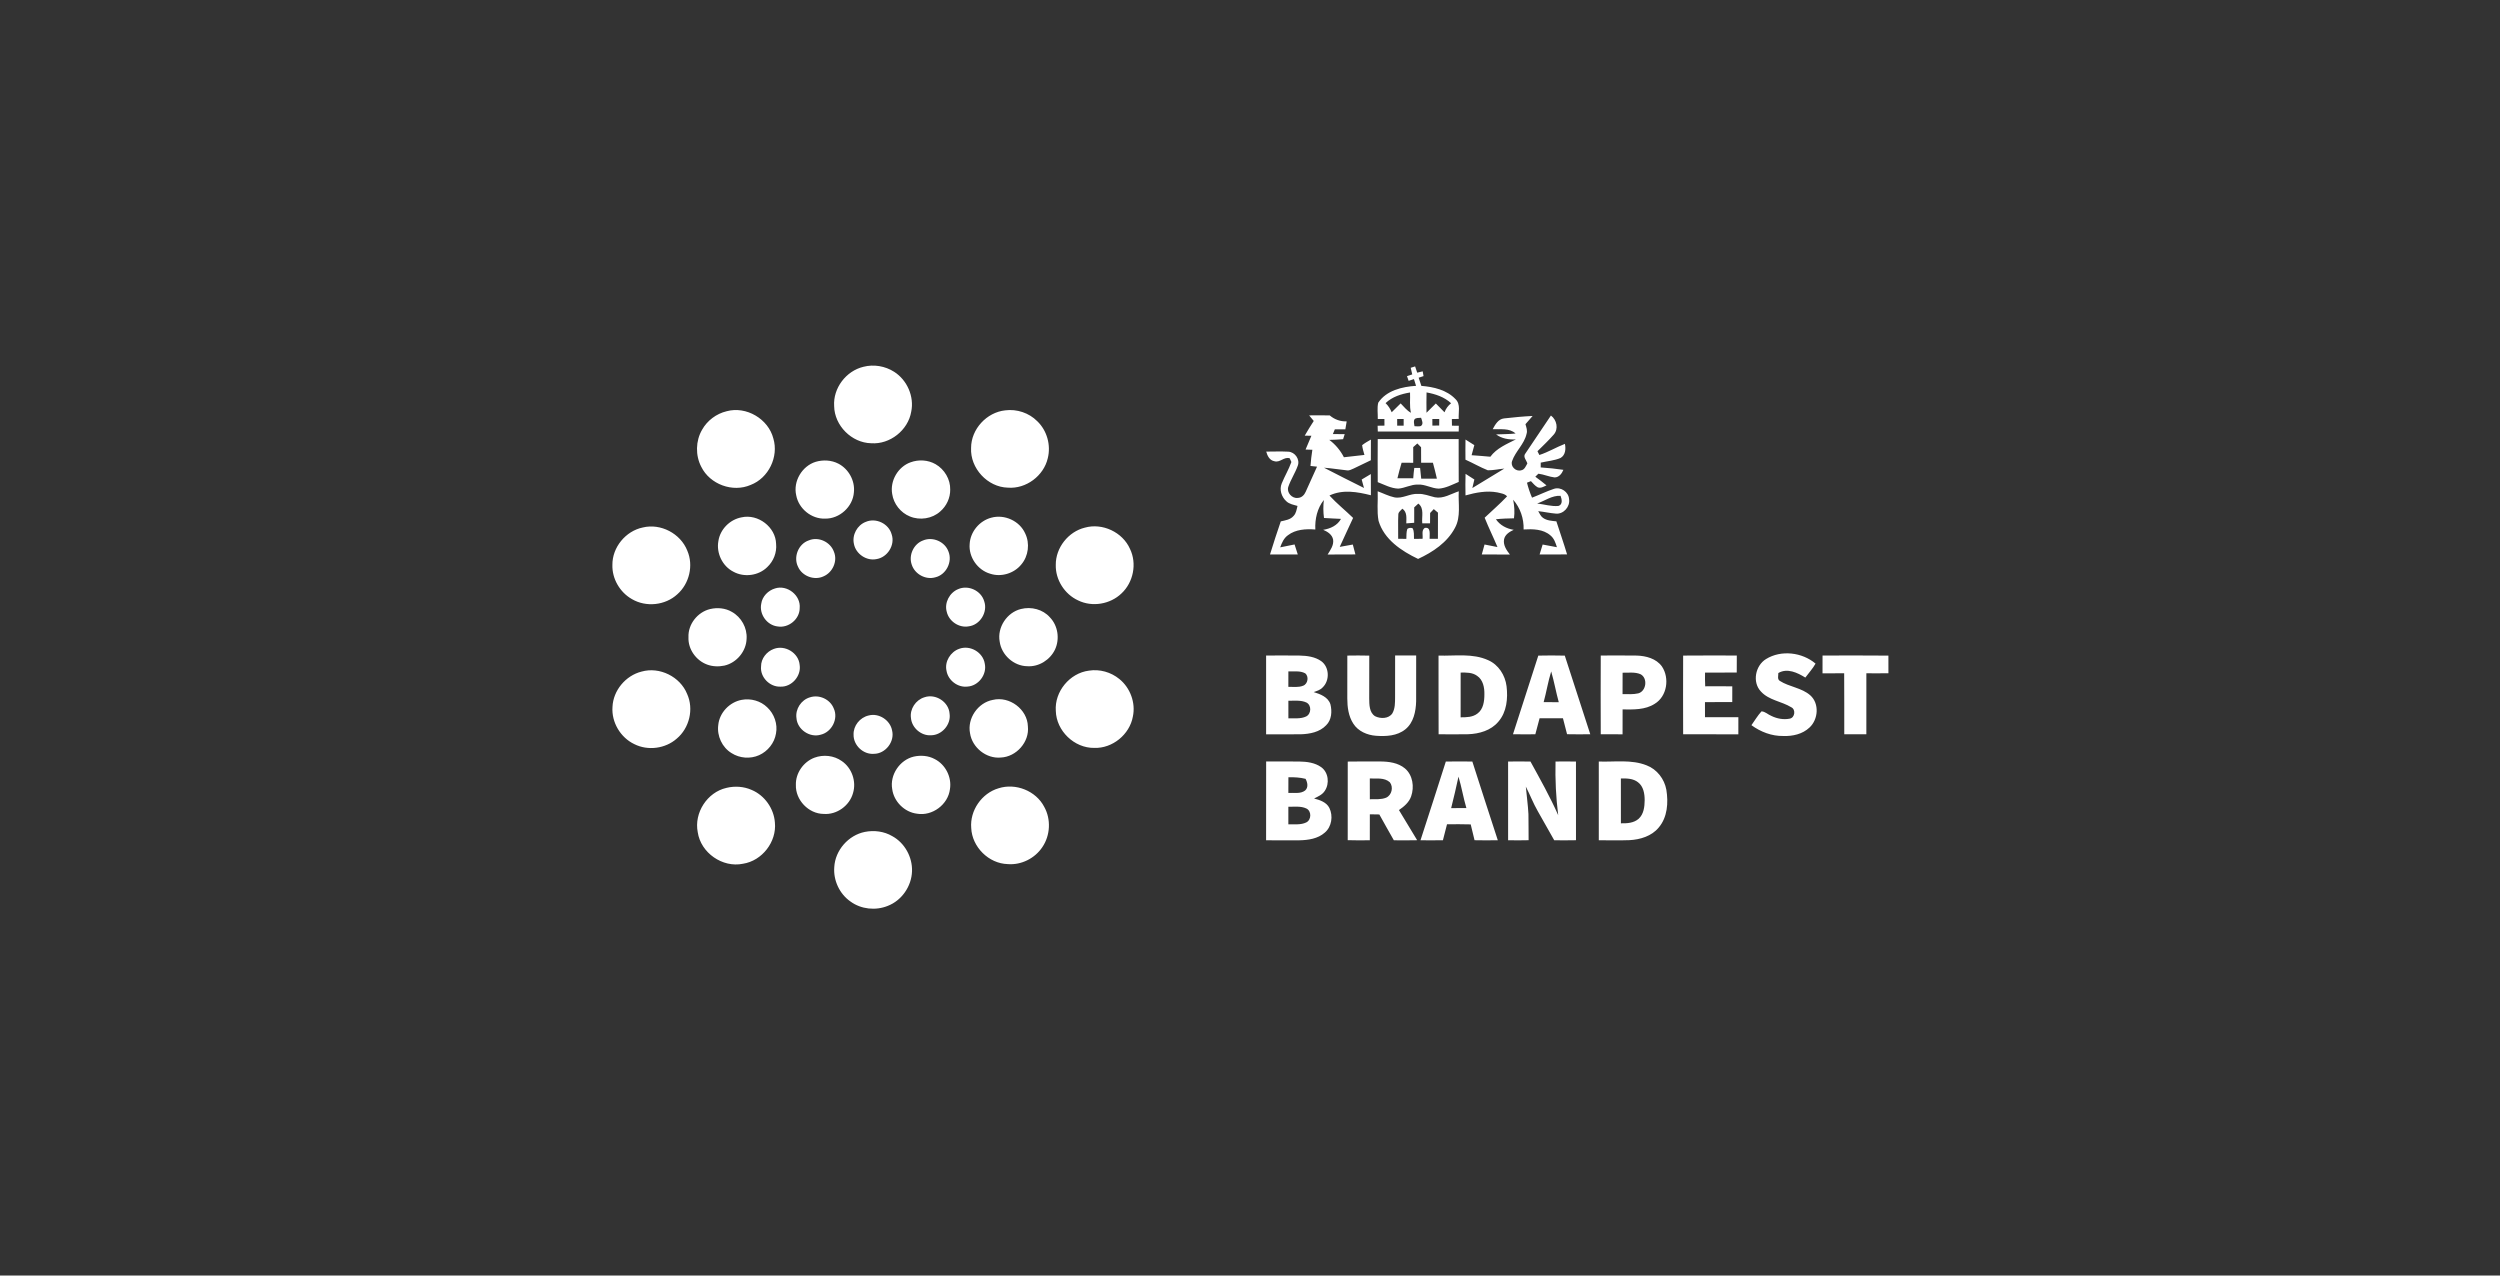 <?xml version="1.0" encoding="UTF-8" standalone="no"?>
<!DOCTYPE svg PUBLIC "-//W3C//DTD SVG 1.1//EN" "http://www.w3.org/Graphics/SVG/1.1/DTD/svg11.dtd">
<svg width="100%" height="100%" viewBox="0 0 196 100" version="1.1" xmlns="http://www.w3.org/2000/svg" xmlns:xlink="http://www.w3.org/1999/xlink" xml:space="preserve" xmlns:serif="http://www.serif.com/" style="fill-rule:evenodd;clip-rule:evenodd;stroke-linejoin:round;stroke-miterlimit:2;">
    <rect x="0" y="0" width="196" height="100" fill="#333333" stroke="none"/>
    <g transform="matrix(1,0,0,1,-904,-260)">
        <g id="budapest-brand" transform="matrix(0.979,0,0,0.499,904,260)">
            <rect x="0" y="0" width="200.222" height="200.222" style="fill:none;"/>
            <g transform="matrix(1.022,0,0,2.002,49.041,57.44)">
                <path d="M19.671,0.094C20.481,-0.117 21.373,0.035 22.076,0.486C23.095,1.132 23.665,2.433 23.416,3.618C23.172,5.071 21.748,6.201 20.275,6.094C18.746,6.061 17.401,4.709 17.377,3.18C17.283,1.774 18.307,0.419 19.671,0.094ZM62.555,0.172C62.642,0.145 62.813,0.09 62.9,0.063C62.953,0.226 63.008,0.391 63.063,0.555C63.206,0.521 63.35,0.486 63.495,0.452C63.517,0.576 63.538,0.7 63.56,0.825C63.432,0.866 63.304,0.908 63.178,0.95C63.249,1.162 63.318,1.378 63.389,1.592C64.348,1.67 65.382,1.908 66.065,2.633C66.491,3.039 66.277,3.667 66.317,4.185C66.137,4.188 65.958,4.192 65.778,4.195C65.781,4.368 65.783,4.542 65.787,4.715C65.965,4.717 66.143,4.719 66.324,4.722C66.32,4.873 66.318,5.025 66.316,5.176C64.204,5.171 62.09,5.171 59.976,5.176C59.97,5.023 59.965,4.871 59.962,4.719C60.139,4.715 60.318,4.712 60.498,4.711C60.495,4.537 60.495,4.366 60.494,4.193C60.321,4.192 60.148,4.192 59.975,4.192C59.985,3.767 59.911,3.327 60.01,2.913C60.646,1.948 61.889,1.658 62.973,1.588C62.917,1.412 62.861,1.235 62.808,1.059C62.704,1.094 62.495,1.164 62.392,1.198C62.359,1.106 62.295,0.921 62.264,0.828C62.399,0.782 62.536,0.736 62.675,0.692C62.635,0.519 62.595,0.345 62.555,0.172ZM60.585,2.945C60.795,3.147 60.954,3.392 61.064,3.662C61.294,3.427 61.529,3.195 61.767,2.968C62.023,3.224 62.248,3.527 62.573,3.703C62.447,3.182 62.529,2.641 62.502,2.111C61.807,2.226 61.106,2.449 60.585,2.945ZM63.796,2.105C63.784,2.636 63.785,3.168 63.792,3.7C64.036,3.459 64.278,3.214 64.523,2.973C64.753,3.201 64.983,3.43 65.205,3.665C65.304,3.381 65.486,3.142 65.719,2.954C65.192,2.461 64.492,2.233 63.796,2.105ZM62.845,4.229C62.765,4.396 62.83,4.582 62.85,4.756C63.016,4.759 63.189,4.794 63.352,4.743C63.582,4.576 63.431,4.303 63.367,4.094C63.189,4.121 62.972,4.068 62.845,4.229ZM61.493,4.191C61.494,4.365 61.494,4.539 61.496,4.714C61.664,4.714 61.832,4.715 62.002,4.715C62.001,4.539 62.001,4.365 62.002,4.19C61.832,4.19 61.663,4.19 61.493,4.191ZM64.251,4.191C64.251,4.364 64.251,4.536 64.253,4.711C64.43,4.708 64.608,4.705 64.787,4.702C64.788,4.532 64.789,4.364 64.792,4.194C64.61,4.193 64.43,4.192 64.251,4.191ZM8.95,3.583C10.49,3.162 12.218,4.18 12.613,5.722C13.043,7.159 12.239,8.827 10.835,9.365C9.43,9.98 7.642,9.32 6.966,7.946C6.497,7.049 6.519,5.911 7.028,5.035C7.431,4.312 8.147,3.777 8.95,3.583ZM30.785,3.512C31.689,3.393 32.644,3.711 33.288,4.361C34.056,5.09 34.374,6.242 34.117,7.266C33.801,8.651 32.411,9.694 30.989,9.579C29.393,9.541 28.024,8.051 28.107,6.459C28.108,4.988 29.327,3.665 30.785,3.512ZM54.595,3.907C55.134,3.901 55.672,3.899 56.212,3.91C56.582,4.229 57.048,4.396 57.538,4.378C57.504,4.585 57.468,4.793 57.433,5.002C57.158,5.003 56.883,5.003 56.609,5.001C56.557,5.124 56.505,5.248 56.457,5.372C56.764,5.376 57.072,5.378 57.382,5.381C57.339,5.512 57.299,5.643 57.257,5.776C56.898,5.806 56.537,5.824 56.176,5.831C56.657,6.191 57.047,6.658 57.32,7.193C57.857,7.144 58.392,7.061 58.929,7.011C58.858,6.758 58.776,6.507 58.749,6.245C58.96,6.074 59.2,5.943 59.436,5.807C59.436,6.347 59.436,6.888 59.432,7.428C58.976,7.639 58.526,7.863 58.074,8.082C57.905,8.153 57.735,8.258 57.545,8.22C56.948,8.16 56.358,8.055 55.76,8.014C56.801,8.55 57.843,9.086 58.894,9.604C58.833,9.383 58.773,9.161 58.713,8.941C58.95,8.795 59.189,8.651 59.431,8.512C59.439,9.066 59.439,9.62 59.435,10.175C58.377,9.908 57.214,9.702 56.188,10.197C56.762,10.828 57.432,11.359 58.041,11.955C57.694,12.714 57.334,13.466 56.993,14.228C57.336,14.172 57.677,14.111 58.018,14.043C58.089,14.3 58.158,14.559 58.222,14.819C57.495,14.83 56.77,14.817 56.044,14.827C56.261,14.477 56.539,14.097 56.475,13.662C56.405,13.263 56.04,13.034 55.696,12.888C56.255,12.802 56.813,12.546 57.091,12.029C56.647,12.005 56.202,11.991 55.76,11.959C55.696,11.49 55.696,11.017 55.747,10.548C55.23,11.201 55.041,12.043 55.082,12.864C54.347,12.808 53.537,12.846 52.93,13.317C52.611,13.542 52.456,13.91 52.328,14.264C52.704,14.193 53.08,14.119 53.455,14.037C53.54,14.299 53.624,14.561 53.707,14.825C52.982,14.823 52.255,14.826 51.529,14.824C51.798,13.954 52.077,13.086 52.374,12.226C52.726,12.144 53.127,12.094 53.375,11.8C53.582,11.589 53.617,11.285 53.684,11.013C53.381,10.923 53.042,10.873 52.805,10.643C52.428,10.303 52.248,9.73 52.447,9.251C52.68,8.679 52.999,8.147 53.206,7.566C53.173,7.492 53.107,7.348 53.075,7.276C52.634,7.127 52.314,7.641 51.876,7.505C51.499,7.441 51.323,7.082 51.233,6.75C51.808,6.748 52.385,6.726 52.96,6.755C53.486,6.777 53.898,7.366 53.703,7.863C53.501,8.435 53.154,8.945 52.961,9.52C52.819,9.962 53.257,10.452 53.714,10.383C53.996,10.377 54.217,10.158 54.322,9.911C54.62,9.252 54.918,8.592 55.214,7.932C55.043,7.913 54.871,7.895 54.701,7.877C54.73,7.451 54.785,7.028 54.848,6.606C54.67,6.6 54.492,6.594 54.316,6.589C54.466,6.227 54.618,5.866 54.773,5.506C54.598,5.502 54.423,5.5 54.251,5.498C54.472,5.106 54.712,4.724 54.957,4.345C54.836,4.199 54.714,4.052 54.595,3.907ZM69.869,4.145C70.613,4.061 71.36,3.988 72.108,3.953C71.92,4.168 71.731,4.383 71.546,4.6C71.617,4.848 71.719,5.11 71.629,5.369C71.448,6.173 70.762,6.726 70.499,7.491C70.35,7.909 70.787,8.336 71.205,8.219C71.479,8.176 71.576,7.888 71.695,7.676C71.625,7.429 71.328,7.156 71.538,6.902C72.204,5.907 72.875,4.913 73.542,3.918C74.002,4.26 74.155,4.966 73.762,5.416C73.361,5.872 72.919,6.292 72.488,6.72C72.531,6.82 72.581,6.919 72.635,7.016C73.33,6.792 73.959,6.405 74.638,6.142C74.721,6.537 74.683,7.03 74.293,7.251C73.802,7.46 73.259,7.495 72.743,7.616C72.741,7.741 72.74,7.865 72.741,7.992C73.336,8.029 73.929,8.095 74.519,8.18C74.398,8.474 74.181,8.773 73.83,8.777C73.395,8.729 72.99,8.537 72.559,8.484C72.475,8.56 72.395,8.639 72.318,8.721C72.614,8.942 72.913,9.159 73.195,9.399C72.978,9.497 72.736,9.659 72.492,9.546C72.286,9.428 72.138,9.236 71.976,9.068C71.899,9.098 71.743,9.159 71.666,9.19C71.765,9.591 71.897,9.984 72.061,10.365C72.638,10.145 73.193,9.866 73.78,9.672C74.319,9.492 74.935,9.921 74.964,10.485C75.057,11.07 74.531,11.672 73.934,11.617C73.467,11.581 73.01,11.474 72.546,11.424C72.657,11.605 72.737,11.823 72.919,11.949C73.222,12.168 73.61,12.185 73.969,12.223C74.248,13.088 74.549,13.947 74.808,14.819C74.09,14.827 73.372,14.823 72.654,14.823C72.73,14.561 72.809,14.301 72.893,14.043C73.264,14.12 73.637,14.19 74.011,14.252C73.907,13.916 73.79,13.561 73.508,13.331C72.937,12.826 72.119,12.819 71.401,12.86C71.427,12.009 71.144,11.168 70.583,10.526C70.677,11.007 70.713,11.498 70.647,11.985C70.174,11.993 69.701,12.006 69.231,12.06C69.552,12.53 70.071,12.801 70.626,12.888C70.298,13.041 69.935,13.261 69.867,13.65C69.793,14.098 70.066,14.493 70.327,14.827C69.593,14.82 68.858,14.828 68.124,14.823C68.194,14.561 68.267,14.301 68.34,14.041C68.678,14.106 69.016,14.173 69.353,14.241C69.032,13.467 68.658,12.717 68.349,11.938C68.935,11.381 69.55,10.851 70.106,10.262C69.922,10.048 69.602,10.019 69.345,9.952C68.508,9.795 67.656,9.962 66.848,10.188C66.836,9.623 66.836,9.059 66.852,8.495C67.081,8.643 67.311,8.792 67.542,8.939C67.489,9.162 67.436,9.385 67.385,9.609C68.221,9.1 69.06,8.596 69.892,8.082C69.46,8.12 69.032,8.221 68.599,8.217C67.998,7.978 67.436,7.647 66.845,7.384C66.837,6.858 66.84,6.331 66.848,5.804C67.078,5.95 67.308,6.096 67.54,6.242C67.472,6.507 67.398,6.769 67.326,7.033C67.817,7.064 68.305,7.11 68.795,7.152C69.288,6.48 70.076,6.159 70.794,5.793C70.247,5.821 69.694,5.734 69.247,5.402C69.754,5.372 70.265,5.388 70.772,5.329C70.276,4.88 69.587,5.025 68.98,4.99C69.175,4.628 69.413,4.195 69.869,4.145ZM72.463,10.824C73.019,10.885 73.577,11.07 74.137,11.014C74.484,10.893 74.4,10.487 74.296,10.22C73.631,10.179 73.068,10.614 72.463,10.824ZM59.971,5.764C62.084,5.758 64.198,5.758 66.312,5.765C66.318,6.886 66.307,8.008 66.317,9.13C65.809,9.342 65.306,9.62 64.748,9.656C64.185,9.641 63.68,9.301 63.111,9.337C62.58,9.322 62.106,9.615 61.585,9.655C61.01,9.637 60.494,9.349 59.97,9.146C59.962,8.018 59.965,6.891 59.971,5.764ZM62.751,6.397C62.752,6.807 62.754,7.217 62.751,7.628C62.447,7.627 62.145,7.624 61.842,7.621C61.722,8.026 61.612,8.433 61.514,8.844C61.927,8.844 62.34,8.844 62.753,8.845C62.771,8.572 62.798,8.3 62.834,8.029C62.986,8.028 63.138,8.029 63.292,8.033C63.32,8.313 63.35,8.593 63.377,8.873C63.787,8.873 64.197,8.873 64.607,8.871C64.513,8.452 64.406,8.036 64.294,7.621C63.986,7.624 63.678,7.626 63.371,7.626C63.366,7.22 63.366,6.815 63.367,6.409C63.27,6.309 63.172,6.208 63.075,6.11C62.965,6.204 62.857,6.3 62.751,6.397ZM15.929,7.552C16.512,7.38 17.167,7.414 17.711,7.697C18.515,8.117 19.024,9.04 18.924,9.947C18.845,11.078 17.798,12.034 16.664,12.009C15.598,12.049 14.598,11.228 14.405,10.184C14.148,9.085 14.857,7.885 15.929,7.552ZM23.366,7.589C23.998,7.356 24.739,7.4 25.325,7.738C26.023,8.139 26.491,8.924 26.471,9.735C26.479,10.384 26.183,11.022 25.692,11.445C25.06,12.019 24.094,12.165 23.311,11.839C22.584,11.546 22.037,10.849 21.925,10.075C21.742,9.043 22.378,7.941 23.366,7.589ZM59.967,9.863C60.4,10.021 60.816,10.241 61.269,10.339C61.911,10.47 62.482,10.027 63.119,10.071C63.58,10.041 64.006,10.234 64.446,10.334C65.115,10.468 65.711,10.064 66.32,9.864C66.266,10.818 66.505,11.852 66.024,12.732C65.419,13.885 64.284,14.638 63.133,15.172C61.827,14.55 60.466,13.642 60.034,12.181C59.893,11.417 59.998,10.635 59.967,9.863ZM62.829,11.126C62.823,11.53 62.822,11.933 62.828,12.336C62.621,12.353 62.414,12.369 62.209,12.383C62.21,11.971 62.292,11.498 61.9,11.23C61.786,11.368 61.593,11.477 61.585,11.674C61.549,12.313 61.585,12.955 61.572,13.595C61.785,13.595 61.998,13.595 62.212,13.596C62.227,13.335 62.204,13.065 62.291,12.815C62.414,12.732 62.55,12.713 62.696,12.759C62.848,13.011 62.792,13.319 62.812,13.599C63.035,13.596 63.259,13.594 63.483,13.593C63.525,13.31 63.378,12.932 63.651,12.742C64.17,12.638 64.019,13.278 64.036,13.594C64.253,13.593 64.469,13.595 64.687,13.595C64.694,12.91 64.694,12.225 64.69,11.54C64.581,11.445 64.472,11.353 64.362,11.262C64.266,11.362 64.171,11.465 64.076,11.568C64.076,11.837 64.075,12.107 64.07,12.377C63.866,12.376 63.663,12.376 63.46,12.377C63.402,11.855 63.637,11.202 63.152,10.829C63.044,10.928 62.936,11.027 62.829,11.126ZM10.128,11.908C11.413,11.619 12.798,12.672 12.828,13.993C12.895,14.667 12.628,15.35 12.135,15.813C11.451,16.495 10.316,16.641 9.475,16.173C8.621,15.737 8.136,14.719 8.304,13.78C8.437,12.85 9.207,12.075 10.128,11.908ZM29.696,11.935C30.726,11.651 31.911,12.189 32.346,13.17C32.726,13.948 32.606,14.949 32.042,15.609C31.475,16.31 30.466,16.619 29.607,16.335C28.619,16.051 27.906,15.027 27.995,14.001C28.046,13.039 28.766,12.175 29.696,11.935ZM19.857,12.264C20.655,11.92 21.658,12.407 21.883,13.244C22.169,14.081 21.558,15.052 20.69,15.187C19.91,15.348 19.077,14.782 18.928,14.002C18.763,13.297 19.182,12.519 19.857,12.264ZM2.377,12.706C3.781,12.359 5.34,13.177 5.868,14.519C6.371,15.675 6.032,17.114 5.089,17.946C4.146,18.82 2.638,18.98 1.531,18.326C0.587,17.791 -0.033,16.728 0.001,15.638C-0.013,14.265 1.038,12.985 2.377,12.706ZM37.022,12.717C38.404,12.329 39.98,13.074 40.558,14.385C41.117,15.535 40.824,17.011 39.893,17.879C39.012,18.731 37.598,18.972 36.494,18.428C35.434,17.943 34.71,16.803 34.743,15.635C34.731,14.296 35.724,13.035 37.022,12.717ZM15.389,13.718C16.151,13.395 17.092,13.843 17.361,14.615C17.663,15.338 17.263,16.231 16.552,16.536C15.828,16.886 14.869,16.526 14.548,15.79C14.164,15.025 14.574,13.992 15.389,13.718ZM24.348,13.721C25.105,13.403 26.054,13.815 26.333,14.589C26.665,15.401 26.153,16.423 25.293,16.618C24.538,16.832 23.69,16.361 23.455,15.618C23.196,14.881 23.608,13.985 24.348,13.721ZM12.749,17.487C13.7,17.182 14.772,18.031 14.677,19.028C14.68,19.899 13.804,20.618 12.949,20.472C12.112,20.378 11.491,19.511 11.665,18.686C11.74,18.118 12.209,17.644 12.749,17.487ZM27.09,17.545C27.881,17.19 28.895,17.658 29.134,18.493C29.431,19.342 28.814,20.356 27.917,20.464C27.161,20.602 26.372,20.07 26.2,19.325C25.997,18.619 26.418,17.819 27.09,17.545ZM7.659,19.106C8.228,18.972 8.855,19.028 9.363,19.329C10.104,19.74 10.575,20.59 10.516,21.437C10.489,22.421 9.737,23.325 8.777,23.544C8.329,23.638 7.851,23.623 7.419,23.461C6.554,23.141 5.92,22.251 5.962,21.32C5.916,20.301 6.677,19.34 7.659,19.106ZM32.02,19.101C32.82,18.898 33.733,19.128 34.284,19.758C34.917,20.412 35.064,21.453 34.688,22.273C34.307,23.09 33.42,23.656 32.511,23.593C31.447,23.578 30.489,22.71 30.347,21.661C30.142,20.545 30.917,19.366 32.02,19.101ZM12.652,22.234C13.531,21.899 14.597,22.549 14.674,23.491C14.811,24.361 14.049,25.236 13.165,25.196C12.33,25.23 11.564,24.449 11.65,23.608C11.644,22.994 12.087,22.438 12.652,22.234ZM27.182,22.224C28.03,21.909 29.049,22.502 29.181,23.4C29.361,24.247 28.683,25.14 27.82,25.191C27.06,25.282 26.302,24.7 26.181,23.948C26.018,23.228 26.495,22.461 27.182,22.224ZM90.398,23.029C91.584,22.296 93.229,22.498 94.278,23.388C94.058,23.785 93.742,24.118 93.477,24.484C92.859,24.099 92.06,23.715 91.36,24.128C91.369,24.329 91.263,24.608 91.472,24.74C92.219,25.222 93.186,25.278 93.866,25.878C94.587,26.521 94.492,27.77 93.805,28.403C93.26,28.922 92.48,29.097 91.747,29.068C90.846,29.084 89.972,28.747 89.253,28.22C89.512,27.858 89.739,27.467 90.041,27.136C90.328,27.143 90.558,27.393 90.823,27.496C91.259,27.71 91.767,27.802 92.248,27.709C92.662,27.641 92.748,26.988 92.373,26.812C91.611,26.344 90.621,26.268 89.997,25.578C89.299,24.846 89.559,23.542 90.398,23.029ZM51.224,22.754C52.092,22.752 52.96,22.743 53.829,22.756C54.421,22.768 55.051,22.844 55.546,23.197C56.189,23.664 56.222,24.717 55.655,25.256C55.471,25.459 55.202,25.535 54.953,25.622C55.471,25.782 56.082,26.009 56.264,26.58C56.401,27.135 56.362,27.807 55.927,28.228C55.42,28.767 54.646,28.912 53.938,28.934C53.033,28.943 52.128,28.935 51.224,28.936C51.222,26.875 51.222,24.815 51.224,22.754ZM52.969,24C52.965,24.404 52.965,24.809 52.967,25.215C53.353,25.201 53.763,25.274 54.13,25.121C54.503,24.98 54.594,24.388 54.282,24.147C53.879,23.929 53.406,24.021 52.969,24ZM52.969,26.3C52.964,26.76 52.965,27.221 52.97,27.683C53.432,27.666 53.93,27.743 54.362,27.535C54.775,27.331 54.798,26.647 54.377,26.438C53.938,26.235 53.437,26.313 52.969,26.3ZM57.588,22.758C58.162,22.746 58.735,22.748 59.308,22.761C59.301,23.883 59.307,25.005 59.303,26.126C59.31,26.606 59.305,27.224 59.761,27.515C60.183,27.73 60.829,27.724 61.116,27.293C61.338,26.91 61.327,26.449 61.33,26.02C61.328,24.93 61.325,23.84 61.333,22.75C61.882,22.749 62.432,22.755 62.983,22.748C62.975,23.949 62.986,25.15 62.98,26.352C62.957,27.14 62.783,28.022 62.136,28.544C61.494,29.067 60.619,29.109 59.83,29.051C59.146,29.001 58.436,28.697 58.058,28.101C57.68,27.52 57.586,26.803 57.586,26.123C57.587,25.001 57.585,23.879 57.588,22.758ZM64.735,22.76C66.03,22.795 67.406,22.562 68.624,23.118C69.435,23.472 69.958,24.3 70.065,25.161C70.18,26.119 70.082,27.19 69.423,27.946C68.847,28.638 67.921,28.901 67.052,28.93C66.281,28.945 65.511,28.937 64.741,28.933C64.728,26.876 64.741,24.818 64.735,22.76ZM66.468,24.091C66.466,25.262 66.471,26.432 66.466,27.603C66.916,27.604 67.411,27.599 67.785,27.307C68.251,26.967 68.328,26.336 68.328,25.803C68.341,25.273 68.227,24.656 67.752,24.344C67.382,24.073 66.904,24.086 66.468,24.091ZM72.553,22.76C73.244,22.745 73.936,22.743 74.628,22.761C75.288,24.819 75.959,26.875 76.625,28.932C76.019,28.938 75.412,28.943 74.806,28.929C74.703,28.51 74.592,28.094 74.484,27.676C73.874,27.675 73.263,27.673 72.653,27.677C72.538,28.095 72.43,28.514 72.32,28.934C71.736,28.937 71.152,28.942 70.569,28.931C71.231,26.874 71.895,24.818 72.553,22.76ZM72.972,26.412C73.366,26.416 73.761,26.417 74.156,26.415C73.935,25.616 73.796,24.797 73.563,24.002C73.318,24.793 73.19,25.614 72.972,26.412ZM77.446,22.753C78.386,22.752 79.326,22.742 80.266,22.757C80.993,22.779 81.795,22.99 82.24,23.612C82.854,24.525 82.646,25.958 81.672,26.544C80.927,27.025 80.008,26.992 79.158,26.983C79.155,27.634 79.154,28.285 79.155,28.936C78.585,28.937 78.016,28.937 77.446,28.934C77.439,26.874 77.436,24.813 77.446,22.753ZM79.158,24.102C79.155,24.662 79.155,25.221 79.154,25.782C79.563,25.778 79.981,25.818 80.384,25.723C81.02,25.555 81.15,24.522 80.56,24.219C80.117,24.031 79.623,24.113 79.158,24.102ZM83.902,22.758C85.303,22.741 86.705,22.754 88.107,22.753C88.107,23.199 88.11,23.643 88.102,24.089C87.274,24.096 86.445,24.09 85.618,24.094C85.609,24.452 85.613,24.811 85.631,25.169C86.338,25.166 87.045,25.16 87.753,25.172C87.751,25.583 87.75,25.995 87.751,26.407C87.037,26.409 86.325,26.403 85.612,26.413C85.616,26.807 85.616,27.201 85.614,27.596C86.486,27.599 87.358,27.601 88.229,27.595C88.229,28.042 88.232,28.489 88.228,28.936C86.786,28.936 85.343,28.94 83.902,28.935C83.894,26.876 83.896,24.817 83.902,22.758ZM94.825,22.754C96.546,22.753 98.266,22.74 99.986,22.76C99.983,23.221 99.983,23.683 99.987,24.144C99.41,24.154 98.834,24.149 98.259,24.147C98.255,25.743 98.259,27.338 98.258,28.933C97.68,28.94 97.104,28.937 96.527,28.933C96.522,27.337 96.534,25.741 96.52,24.145C95.954,24.154 95.388,24.148 94.823,24.153C94.817,23.686 94.817,23.219 94.825,22.754ZM2.284,24.014C3.699,23.612 5.311,24.412 5.857,25.772C6.393,26.955 6.035,28.449 5.04,29.277C4.15,30.065 2.784,30.242 1.722,29.709C0.635,29.193 -0.08,27.991 0.008,26.788C0.061,25.496 1.036,24.329 2.284,24.014ZM37.342,23.94C38.184,23.805 39.067,24.056 39.724,24.596C40.58,25.285 41.016,26.47 40.783,27.547C40.531,28.95 39.186,30.054 37.758,30.003C36.193,30.025 34.786,28.665 34.746,27.102C34.635,25.585 35.835,24.129 37.342,23.94ZM15.479,26.035C16.209,25.791 17.069,26.191 17.347,26.91C17.723,27.718 17.189,28.761 16.329,28.965C15.472,29.228 14.487,28.562 14.424,27.665C14.323,26.957 14.795,26.231 15.479,26.035ZM24.444,26.032C25.325,25.72 26.369,26.393 26.423,27.33C26.542,28.172 25.82,29.004 24.972,29.012C24.197,29.066 23.46,28.429 23.395,27.656C23.293,26.954 23.771,26.237 24.444,26.032ZM10.134,26.232C10.843,26.097 11.62,26.312 12.137,26.823C12.685,27.335 12.964,28.134 12.819,28.875C12.7,29.617 12.175,30.271 11.492,30.576C10.807,30.882 9.973,30.82 9.34,30.413C8.599,29.967 8.182,29.061 8.296,28.207C8.389,27.238 9.181,26.407 10.134,26.232ZM29.807,26.236C31.107,25.917 32.523,26.972 32.558,28.315C32.69,29.536 31.657,30.703 30.44,30.759C29.303,30.868 28.195,29.982 28.025,28.859C27.792,27.689 28.641,26.456 29.807,26.236ZM20.076,27.46C20.88,27.241 21.772,27.826 21.918,28.64C22.134,29.518 21.396,30.468 20.489,30.468C19.658,30.533 18.882,29.799 18.899,28.967C18.87,28.266 19.398,27.614 20.076,27.46ZM23.612,30.687C24.158,30.564 24.755,30.607 25.253,30.877C26.101,31.303 26.605,32.301 26.451,33.239C26.307,34.447 25.07,35.375 23.867,35.166C22.888,35.048 22.054,34.214 21.926,33.237C21.728,32.121 22.513,30.949 23.612,30.687ZM15.829,30.772C16.53,30.507 17.362,30.596 17.976,31.036C18.766,31.575 19.131,32.632 18.856,33.547C18.586,34.537 17.584,35.265 16.555,35.184C15.373,35.178 14.338,34.087 14.378,32.908C14.349,31.983 14.971,31.098 15.829,30.772ZM51.227,31.066C52.092,31.072 52.959,31.062 53.824,31.072C54.416,31.081 55.043,31.159 55.536,31.511C56.114,31.919 56.209,32.803 55.824,33.372C55.633,33.675 55.291,33.821 54.983,33.973C55.44,34.093 55.952,34.264 56.181,34.714C56.488,35.342 56.368,36.189 55.823,36.65C55.283,37.131 54.53,37.239 53.834,37.255C52.964,37.263 52.093,37.259 51.223,37.252C51.223,35.19 51.219,33.128 51.227,31.066ZM52.971,32.307C52.965,32.717 52.964,33.126 52.967,33.537C53.401,33.507 53.907,33.632 54.28,33.347C54.552,33.11 54.47,32.71 54.315,32.43C53.876,32.32 53.422,32.296 52.971,32.307ZM52.967,34.618C52.966,35.078 52.966,35.539 52.967,36C53.434,35.984 53.937,36.064 54.371,35.851C54.786,35.648 54.796,34.947 54.37,34.754C53.932,34.549 53.433,34.635 52.967,34.618ZM57.621,31.076C58.468,31.061 59.315,31.067 60.162,31.068C60.839,31.071 61.569,31.166 62.105,31.615C62.723,32.139 62.846,33.068 62.589,33.805C62.426,34.277 62.032,34.607 61.633,34.881C62.106,35.671 62.581,36.462 63.061,37.248C62.453,37.261 61.843,37.26 61.234,37.253C60.856,36.577 60.466,35.907 60.096,35.226C59.848,35.218 59.599,35.216 59.352,35.214C59.347,35.893 59.35,36.572 59.35,37.251C58.773,37.26 58.195,37.264 57.619,37.244C57.622,35.189 57.618,33.133 57.621,31.076ZM59.35,32.404C59.349,32.946 59.348,33.489 59.352,34.032C59.776,34.02 60.223,34.074 60.627,33.91C61.074,33.712 61.218,33.076 60.918,32.699C60.494,32.315 59.874,32.425 59.35,32.404ZM65.306,31.074C65.998,31.063 66.691,31.064 67.384,31.073C68.04,33.135 68.713,35.191 69.379,37.249C68.772,37.26 68.163,37.262 67.557,37.248C67.459,36.832 67.353,36.42 67.256,36.006C66.637,35.987 66.018,35.992 65.399,35.997C65.295,36.415 65.185,36.831 65.079,37.249C64.492,37.263 63.906,37.256 63.321,37.252C63.982,35.192 64.659,33.138 65.306,31.074ZM65.724,34.728C66.122,34.733 66.519,34.734 66.918,34.726C66.677,33.912 66.543,33.071 66.299,32.258C66.114,33.083 65.938,33.909 65.724,34.728ZM70.186,31.072C70.77,31.07 71.354,31.063 71.939,31.073C72.698,32.459 73.475,33.837 74.112,35.284C73.936,33.886 73.869,32.479 73.902,31.072C74.435,31.064 74.97,31.064 75.504,31.075C75.503,33.132 75.502,35.19 75.505,37.248C74.937,37.262 74.369,37.256 73.801,37.252C73.375,36.494 72.947,35.735 72.517,34.978C72.156,34.355 71.905,33.678 71.575,33.04C71.638,33.759 71.743,34.475 71.78,35.197C71.8,35.881 71.778,36.564 71.793,37.247C71.257,37.261 70.722,37.26 70.187,37.25C70.192,35.19 70.189,33.131 70.186,31.072ZM77.292,31.072C78.54,31.118 79.848,30.895 81.04,31.372C81.851,31.68 82.435,32.443 82.587,33.29C82.75,34.3 82.677,35.448 81.984,36.258C81.431,36.93 80.54,37.197 79.7,37.243C78.897,37.272 78.095,37.256 77.293,37.25C77.289,35.191 77.292,33.131 77.292,31.072ZM79.023,32.401C79.024,33.575 79.02,34.747 79.025,35.921C79.506,35.931 80.037,35.902 80.416,35.565C80.817,35.201 80.883,34.618 80.887,34.108C80.887,33.605 80.796,33.024 80.367,32.701C79.987,32.398 79.483,32.393 79.023,32.401ZM8.935,33.141C9.588,32.98 10.298,33.026 10.915,33.302C11.932,33.73 12.655,34.76 12.734,35.86C12.884,37.371 11.733,38.865 10.23,39.095C8.63,39.429 6.923,38.236 6.688,36.619C6.389,35.103 7.425,33.485 8.935,33.141ZM30.258,33.172C31.599,32.74 33.187,33.37 33.836,34.626C34.381,35.599 34.318,36.867 33.692,37.788C33.107,38.671 32.039,39.211 30.977,39.122C29.487,39.082 28.181,37.777 28.118,36.29C28.002,34.92 28.94,33.559 30.258,33.172ZM19.786,36.595C20.511,36.451 21.291,36.55 21.933,36.929C22.91,37.461 23.517,38.578 23.479,39.683C23.442,40.859 22.674,41.981 21.57,42.404C20.628,42.786 19.489,42.667 18.664,42.064C17.8,41.468 17.303,40.399 17.387,39.355C17.458,38.036 18.492,36.853 19.786,36.595Z" style="fill:white;fill-rule:nonzero;"/>
            </g>
        </g>
    </g>
</svg>
